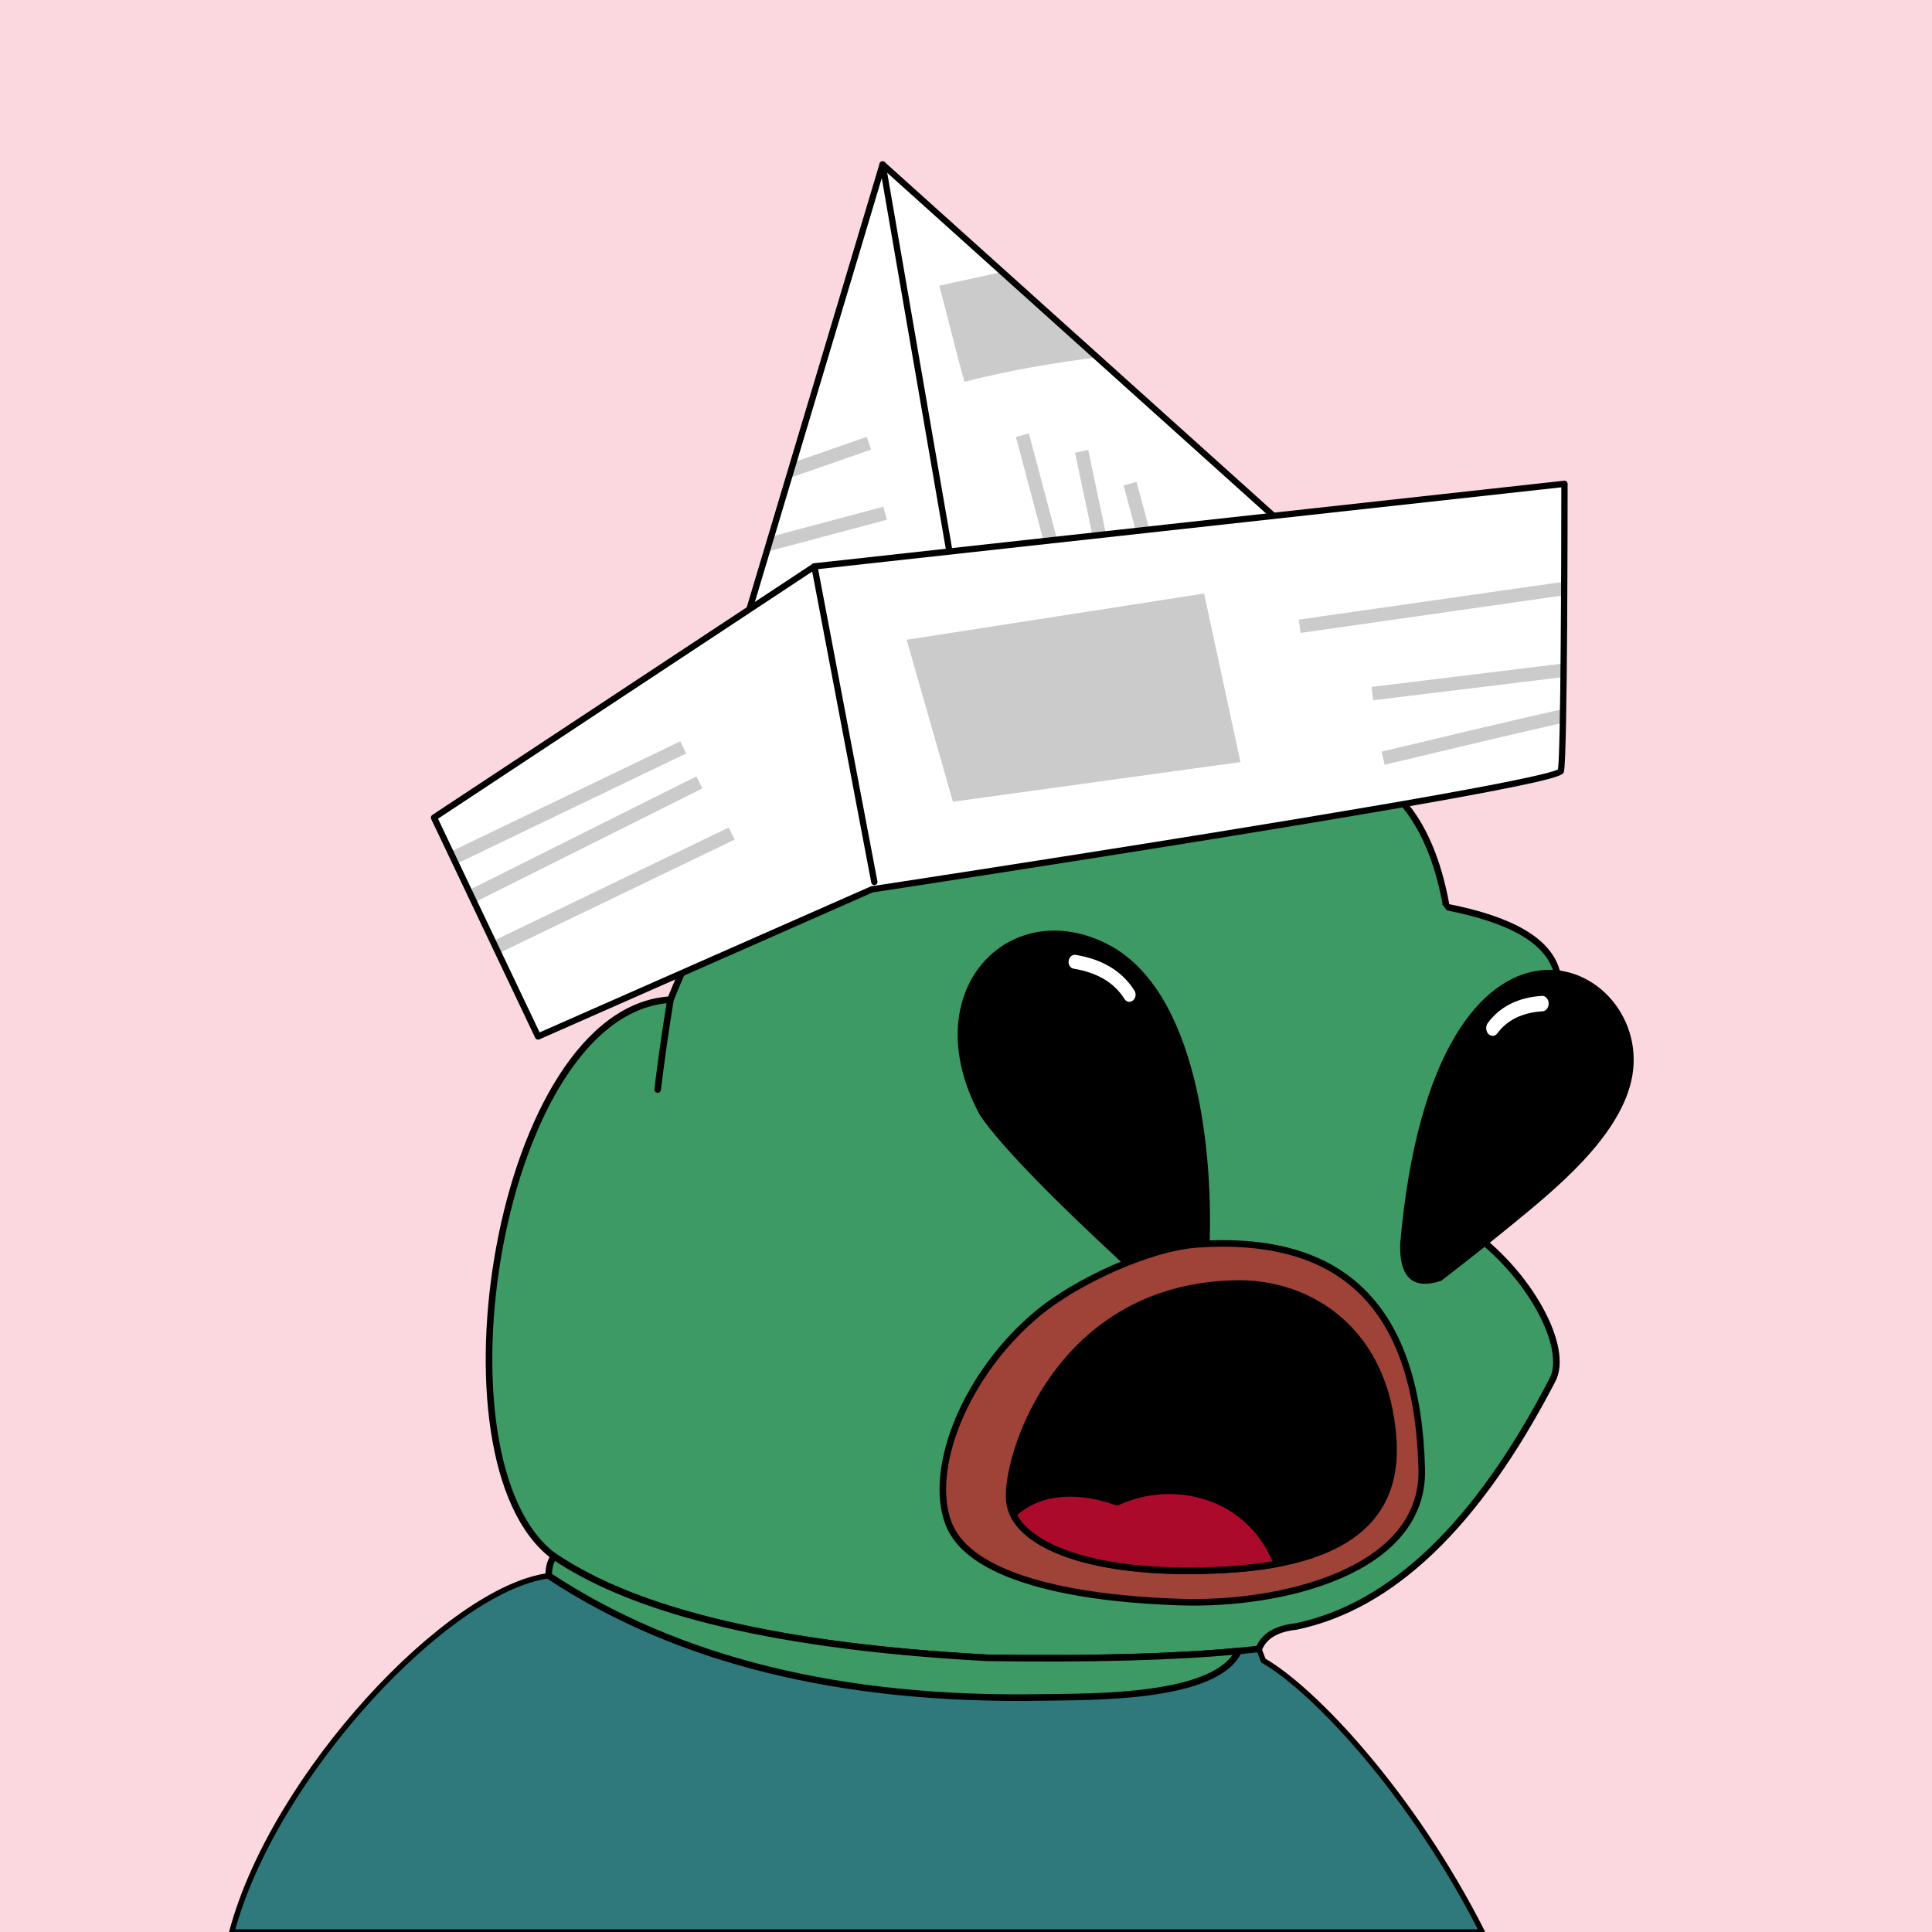 <svg xmlns="http://www.w3.org/2000/svg" xmlns:xlink="http://www.w3.org/1999/xlink" viewBox="0 0 2500 2500"><g><path style="fill-rule:evenodd;clip-rule:evenodd;fill:#fbd7e0;" d="M0 0h25e2v25e2H0z"/><path style="fill-rule:evenodd;clip-rule:evenodd;fill:#2f797c;stroke:#000;stroke-linecap:round;stroke-linejoin:round;stroke-width:7px" d="M1634.754 2148.807c1.927 5.057.0.0-5.78-15.17l-26.192 2.763.003.001c-29.47 61.966-189.929 58.995-254.948 60.108-259.599 4.447-472.17-48.054-637.709-157.502C580.824 2055.622 354.002 2296.891 3e2 25e2h1618C1826.858 2320.131 1699.317 2185.588 1634.754 2148.807z"/><path style="fill-rule:evenodd;clip-rule:evenodd;fill:#3d9a64;stroke:#000000;stroke-width:8.504;stroke-linecap:round;stroke-linejoin:round;stroke-miterlimit:2.613;" d="M867.603 1293.527c135.408-338.495 331.41-420.844 588.004-247.048 241.577-117.709 380.271-75.33 416.082 127.137 85.736 16.593 133.412 45.005 143.028 85.238 38.849 13.16 55.222 33.628 49.121 61.401 34.595 16.186 41.096 32.078 19.504 47.676 27.655 37.786 20.431 64.754-21.671 80.905 15.662 25.919-1.675 43.978-52.01 54.177-17.8 44.837-54.641 74.213-110.522 88.128 78.07 53.384 133.361 153.359 109.076 195.761-96.726 186.205-207.247 292.151-331.565 317.84-25.241 2.762-41.134 12.394-47.676 28.895-84.606 9.871-201.87 13.723-351.791 11.557-265.722-14.316-452.573-58.139-560.555-131.47C551.93 1890.923 644.393 1306.53 867.603 1293.527z"/><path style="fill-rule:evenodd;clip-rule:evenodd;fill:#3d9a64;stroke:#000000;stroke-width:8.504;stroke-linecap:round;stroke-linejoin:round;stroke-miterlimit:2.613;" d="M1602.782 2136.4l.003.001c-29.47 61.966-189.929 58.995-254.948 60.108-259.599 4.447-472.17-48.054-637.709-157.502-.339-9.494 1.828-17.921 6.501-25.282 107.982 73.33 294.833 117.153 560.555 131.47C1412.208 2147.146 1520.737 2144.214 1602.782 2136.4z"/><path style="fill-rule:evenodd;clip-rule:evenodd;fill:none;stroke:#000000;stroke-width:8.504;stroke-linecap:round;stroke-linejoin:round;stroke-miterlimit:2.613;" d="M867.603 1293.527c-6.666 40.876-12.204 79.643-16.615 116.301"/><path style="fill-rule:evenodd;clip-rule:evenodd;fill:none;stroke:#000000;stroke-width:8.504;stroke-linecap:round;stroke-linejoin:round;stroke-miterlimit:2.613;" d="M1525.676 1561.525c-51.268 27.946-114.836 54.192-190.704 78.737"/><path style="fill-rule:evenodd;clip-rule:evenodd;fill:none;stroke:#000000;stroke-width:8.504;stroke-linecap:round;stroke-linejoin:round;stroke-miterlimit:2.613;" d="M1661.48 1575.972c43.172 17.706 78.809 35.524 106.91 53.455"/><path style="fill-rule:evenodd;clip-rule:evenodd;fill:none;stroke:#000000;stroke-width:8.504;stroke-linecap:round;stroke-linejoin:round;stroke-miterlimit:2.613;" d="M1899.139 1591.141c-51.724 10.804-107.176 16.714-166.355 17.731"/><path style="fill-rule:evenodd;clip-rule:evenodd;fill:none;stroke:#000000;stroke-width:8.504;stroke-linecap:round;stroke-linejoin:round;stroke-miterlimit:2.613;" d="M1153.659 1482.787c60.118 38.148 137.411 57.893 231.879 59.234 39.01-.234 79.221.007 120.635.722 32.19-13.808 57.713-18.865 76.571-15.17 48.169-23.217 60.691-48.499 37.562-75.848"/><path style="fill-rule:evenodd;clip-rule:evenodd;fill:none;stroke:#000000;stroke-width:8.504;stroke-linecap:round;stroke-linejoin:round;stroke-miterlimit:2.613;" d="M1455.607 1046.479c34.191 41.927 51.047 84.546 50.566 127.858-162.616-97.202-306.126-95.756-430.529 4.334"/><path style="fill-rule:evenodd;clip-rule:evenodd;fill:none;stroke:#000000;stroke-width:8.504;stroke-linecap:round;stroke-linejoin:round;stroke-miterlimit:2.613;" d="M1871.688 1173.615c-13.481 2.256-24.317.329-32.506-5.78-3.124-4.977-8.661-7.145-16.614-6.501-15.036 5.566-26.834 5.807-35.396.723-9.792-4.853-23.998-7.501-42.619-7.946-88.686-4.572-168.146 2.17-238.38 20.226 20.481 29.685 50.58 58.098 90.295 85.239 17.034 9.995 18.72 25.887 5.057 47.676-140.781-70.757-280.197-57.274-418.249 40.452-23.248 12.323-56.235 17.861-98.964 16.615-20.681-3.351-31.758 4.112-33.229 22.393-.159 13.995 10.436 21.459 31.784 22.394 26.147.214 47.337 2.38 63.568 6.501"/><path style="fill-rule:evenodd;clip-rule:evenodd;fill:none;stroke:#000000;stroke-width:8.504;stroke-linecap:round;stroke-linejoin:round;stroke-miterlimit:2.613;" d="M1559.124 1231.308c-146.388-18.638-254.816-7.048-325.282 34.77-40.94 36.795-86.93 57.984-137.972 63.568"/><path style="fill-rule:evenodd;clip-rule:evenodd;fill:none;stroke:#000000;stroke-width:8.504;stroke-linecap:round;stroke-linejoin:round;stroke-miterlimit:2.613;" d="M1609.225 1290.928c119.034-61.942 254.197-72.633 405.492-32.075"/><path style="fill-rule:evenodd;clip-rule:evenodd;fill:none;stroke:#000000;stroke-width:8.504;stroke-linecap:round;stroke-linejoin:round;stroke-miterlimit:2.613;" d="M1618.139 1315.921c160.721-64.233 309.287-62.788 445.699 4.334"/><path style="fill-rule:evenodd;clip-rule:evenodd;fill:#3d9a64;" d="M1437.5 1052.5l15-3 12-3 53 14 317 62 32 48 6 8 96 44 30 21 10 9 4 12 47 46v4 11l-153 250-11 25-74 38-212 36-387-14-214-118c0 0-27-204-26-213s11-115 18-117 120-114 120-114l82-44 235-2z"/><path style="fill-rule:evenodd;clip-rule:evenodd;" d="M1496.165 1674.608c-122.444-111.112-198.439-188.199-227.985-231.26-87.115-161.064 38.111-287.323 165.705-221.211 114.574 59.366 138.123 266.535 130.552 405.754C1560.47 1677.007 1537.713 1692.58 1496.165 1674.608v0z"/><path style="fill:#FFFFFF;" d="M1389.273 1253.466c-4.292-.696-7.18-5.262-6.45-10.197.73-4.934 4.802-8.369 9.094-7.672 17.338 2.874 32.318 8.119 44.933 15.731 12.906 7.787 23.3 18.001 31.178 30.639 2.496 4.008 1.622 9.67-1.952 12.64-3.574 2.971-8.497 2.13-10.994-1.879-6.513-10.446-15.145-18.915-25.891-25.399C1418.155 1260.67 1404.847 1256.047 1389.273 1253.466v0z"/><path style="fill:none;stroke:#000000;stroke-width:8.504;stroke-linecap:round;stroke-linejoin:round;stroke-miterlimit:2.613;" d="M1690.763 1677.351c1.046 22.655-2.888 43.161-11.805 61.521M1721.454 1674.223c-.332 27.181 1.242 49.773 4.722 67.777"/><path style="fill-rule:evenodd;clip-rule:evenodd;" d="M1865.053 1657.276c35.299-27.249 66.464-51.959 93.493-74.128 53.468-43.853 134.889-109.917 152.2-183.895 37.123-158.632-254.714-294.095-299 210.669C1810.833 1653.56 1828.602 1669.345 1865.053 1657.276v0z"/><path style="fill:#FFFFFF;" d="M1995.273 1288.668c4.573-.281 8.471 3.956 8.703 9.463.233 5.507-3.286 10.2-7.859 10.48-13.333.866-24.92 3.73-34.755 8.591-9.51 4.702-17.425 11.323-23.74 19.859-3.048 4.125-8.299 4.493-11.724.822-3.425-3.67-3.73-9.993-.683-14.117 7.982-10.79 17.932-19.132 29.846-25.022C1966.653 1293.015 1980.058 1289.655 1995.273 1288.668v0z"/><g><g><path d="M923.809 941.859l218.264-729.094 599.064 538.693-817.328 190.401z" style="fill:#fff;fill-rule:nonzero;"/></g></g><path d="M1248 494.025c56.583-14.585 113.963-24.218 171.7-31.61l-122.959-110.568c-27.038 6.271-54.327 11.674-81.375 17.872 11.311 41.137 20.95 83.019 32.634 124.306z" style="fill:#cbcbcb;fill-rule:nonzero;"/><path d="M1390.62 783.789l-59.215-222.93-16.832 4.471 59.215 222.93 16.832-4.471z" style="fill:#cbcbcb;"/><path d="M1449.94 780.747l-41.798-198.547-17.041 3.587 41.798 198.548 17.041-3.588z" style="fill:#cbcbcb;"/><path d="M1509.04 766.352l-38.317-142.815-16.821 4.513 38.318 142.814 16.82-4.512z" style="fill:#cbcbcb;"/><path d="M1141.38 208.761c-2.211.382-3.694 2.484-3.312 4.695l100.796 583.71c.381 2.211 2.484 3.694 4.695 3.312 2.211-.382 3.695-2.484 3.313-4.695l-100.796-583.71c-.382-2.212-2.484-3.694-4.696-3.312z" style="fill-rule:nonzero;"/><path d="M1143.09 655.696l-145.208 38.722-5.864 19.587 155.56-41.483-4.488-16.826z" style="fill:#cbcbcb;fill-rule:nonzero;"/><path d="M1121.58 565.32c-.885.307-49.673 17.277-94.92 32.99l-6.16 20.573c46.929-16.291 102.909-35.762 106.801-37.115l-5.721-16.448z" style="fill:#cbcbcb;fill-rule:nonzero;"/><path d="M1144.13 220.075c9.297 8.361 577.225 519.055 588.499 529.194-14.773 3.441-789.618 183.945-802.914 187.043 3.912-13.068 210.831-704.264 214.415-716.237zm-3.151-11.222c-1.341.376-2.395 1.413-2.794 2.746l-218.264 729.094c-.417 1.389-.06 2.892.932 3.949.991 1.055 2.471 1.503 3.882 1.174l817.329-190.4c1.474-.344 2.635-1.479 3.013-2.945.377-1.467-.094-3.024-1.219-4.034l-599.064-538.694c-1.035-.931-2.475-1.267-3.815-.89z" style="fill-rule:nonzero;"/><g><g><path d="M561.584 1057.96l134.674 283.278 431.883-190.401c0 0 886.988-134.672 891.63-153.248 4.645-18.576 4.645-371.513 4.645-371.513l-970.578 106.81-492.254 325.074z" style="fill:#fff;fill-rule:nonzero;"/></g></g><path d="M1680.53 801.787l2.462 17.24 341.038-48.72c.03-5.937.058-11.813.082-17.603l-343.582 49.083z" style="fill:#cbcbcb;fill-rule:nonzero;"/><path d="M1776.87 906.132l246.372-30.045c.064-5.771.122-11.635.178-17.566l-248.659 30.325 2.109 17.286z" style="fill:#cbcbcb;fill-rule:nonzero;"/><path d="M1791.77 989.555c73.716-17.692 175.257-41.743 230.615-54.216.109-5.699.213-11.677.31-17.888-60.752 13.5-176.717 41.185-234.988 55.17l4.063 16.934z" style="fill:#cbcbcb;fill-rule:nonzero;"/><path d="M637.629 1217.91l7.477 15.729 305.462-147.177-7.558-15.69-305.381 147.138z" style="fill:#cbcbcb;fill-rule:nonzero;"/><path d="M901.096 1004.65l-294.784 147.392 7.479 15.73 295.092-147.546-7.787-15.576z" style="fill:#cbcbcb;fill-rule:nonzero;"/><path d="M880.32 959.306l-297.656 142.991 7.478 15.728 297.718-143.021-7.54-15.698z" style="fill:#cbcbcb;fill-rule:nonzero;"/><path d="M2020.35 630.608c-.024 99.389-.838 342.481-4.329 364.969-9.069 5.246-82.162 23.034-453.096 82.985-216.865 35.051-433.236 67.928-435.396 68.255-.355.054-.7.155-1.029.299.0.0-421.164 185.675-428.271 188.808-3.268-6.875-128.534-270.366-131.461-276.523 5.814-3.839 486.866-321.515 488.489-322.587 1.939-.213 956.169-105.224 965.093-106.206zm3.62-8.574-970.578 106.81c-.641.071-1.256.293-1.794.648l-492.255 325.074c-1.69 1.116-2.301 3.306-1.431 5.135l134.673 283.279c.945 1.985 3.297 2.861 5.309 1.973.0.0 430.403-189.747 431.39-190.182 11.893-1.808 228.808-34.816 443.578-69.583 129.111-20.901 232.185-38.337 306.359-51.823 142.259-25.865 143.444-30.609 144.491-34.794 4.712-18.844 4.765-358.067 4.765-372.498.0-1.156-.491-2.256-1.35-3.027-.861-.77-2.009-1.139-3.157-1.012z" style="fill-rule:nonzero;"/><path d="M1053.08 728.891c-2.205.418-3.653 2.545-3.234 4.75l77.564 408.436c.419 2.205 2.545 3.652 4.75 3.235 2.205-.419 3.653-2.546 3.234-4.751l-77.565-408.436c-.418-2.205-2.545-3.653-4.749-3.234z" style="fill-rule:nonzero;"/><path d="M1173.2 827.875l384.886-59.87 47.042 218.101-372.056 51.318-59.872-209.549z" style="fill:#cbcbcb;fill-rule:nonzero;"/><g><path style="fill:#9F4238;stroke:#000000;stroke-width:8.504;stroke-linecap:round;stroke-linejoin:round;" d="M1548.867 1610.202c-60.844 4.223-155.492 47.363-205.915 89.266-93.315 77.537-142.25 199.838-115.827 271.117 34.316 92.579 248.717 100.753 300.291 102.499 130.411 4.404 315.574-39.744 312.306-171.93C1834.574 1692.855 1739.338 1596.975 1548.867 1610.202z"/><path style="stroke:#000000;stroke-width:8.504;stroke-linecap:round;stroke-linejoin:round;" d="M1602.06 1660.889c90.415-.859 191.331 58.414 200.767 201.686 5.746 87.231-41.183 158.703-216.21 168.623s-275.411-33.068-280.559-89.272C1300.91 1885.722 1368.692 1663.104 1602.06 1660.889z"/><path style="fill:#AC0A2B;stroke:#000000;stroke-width:8.504;stroke-linecap:round;stroke-linejoin:round;" d="M1445.502 1943.854c-43.199-15.715-97.518-19.265-134.448 15.675 22.648 47.222 119.341 80.521 275.562 71.669 24.241-1.374 46.079-3.991 65.821-7.648C1617.589 1933.843 1519.151 1909.706 1445.502 1943.854z"/></g></g></svg>